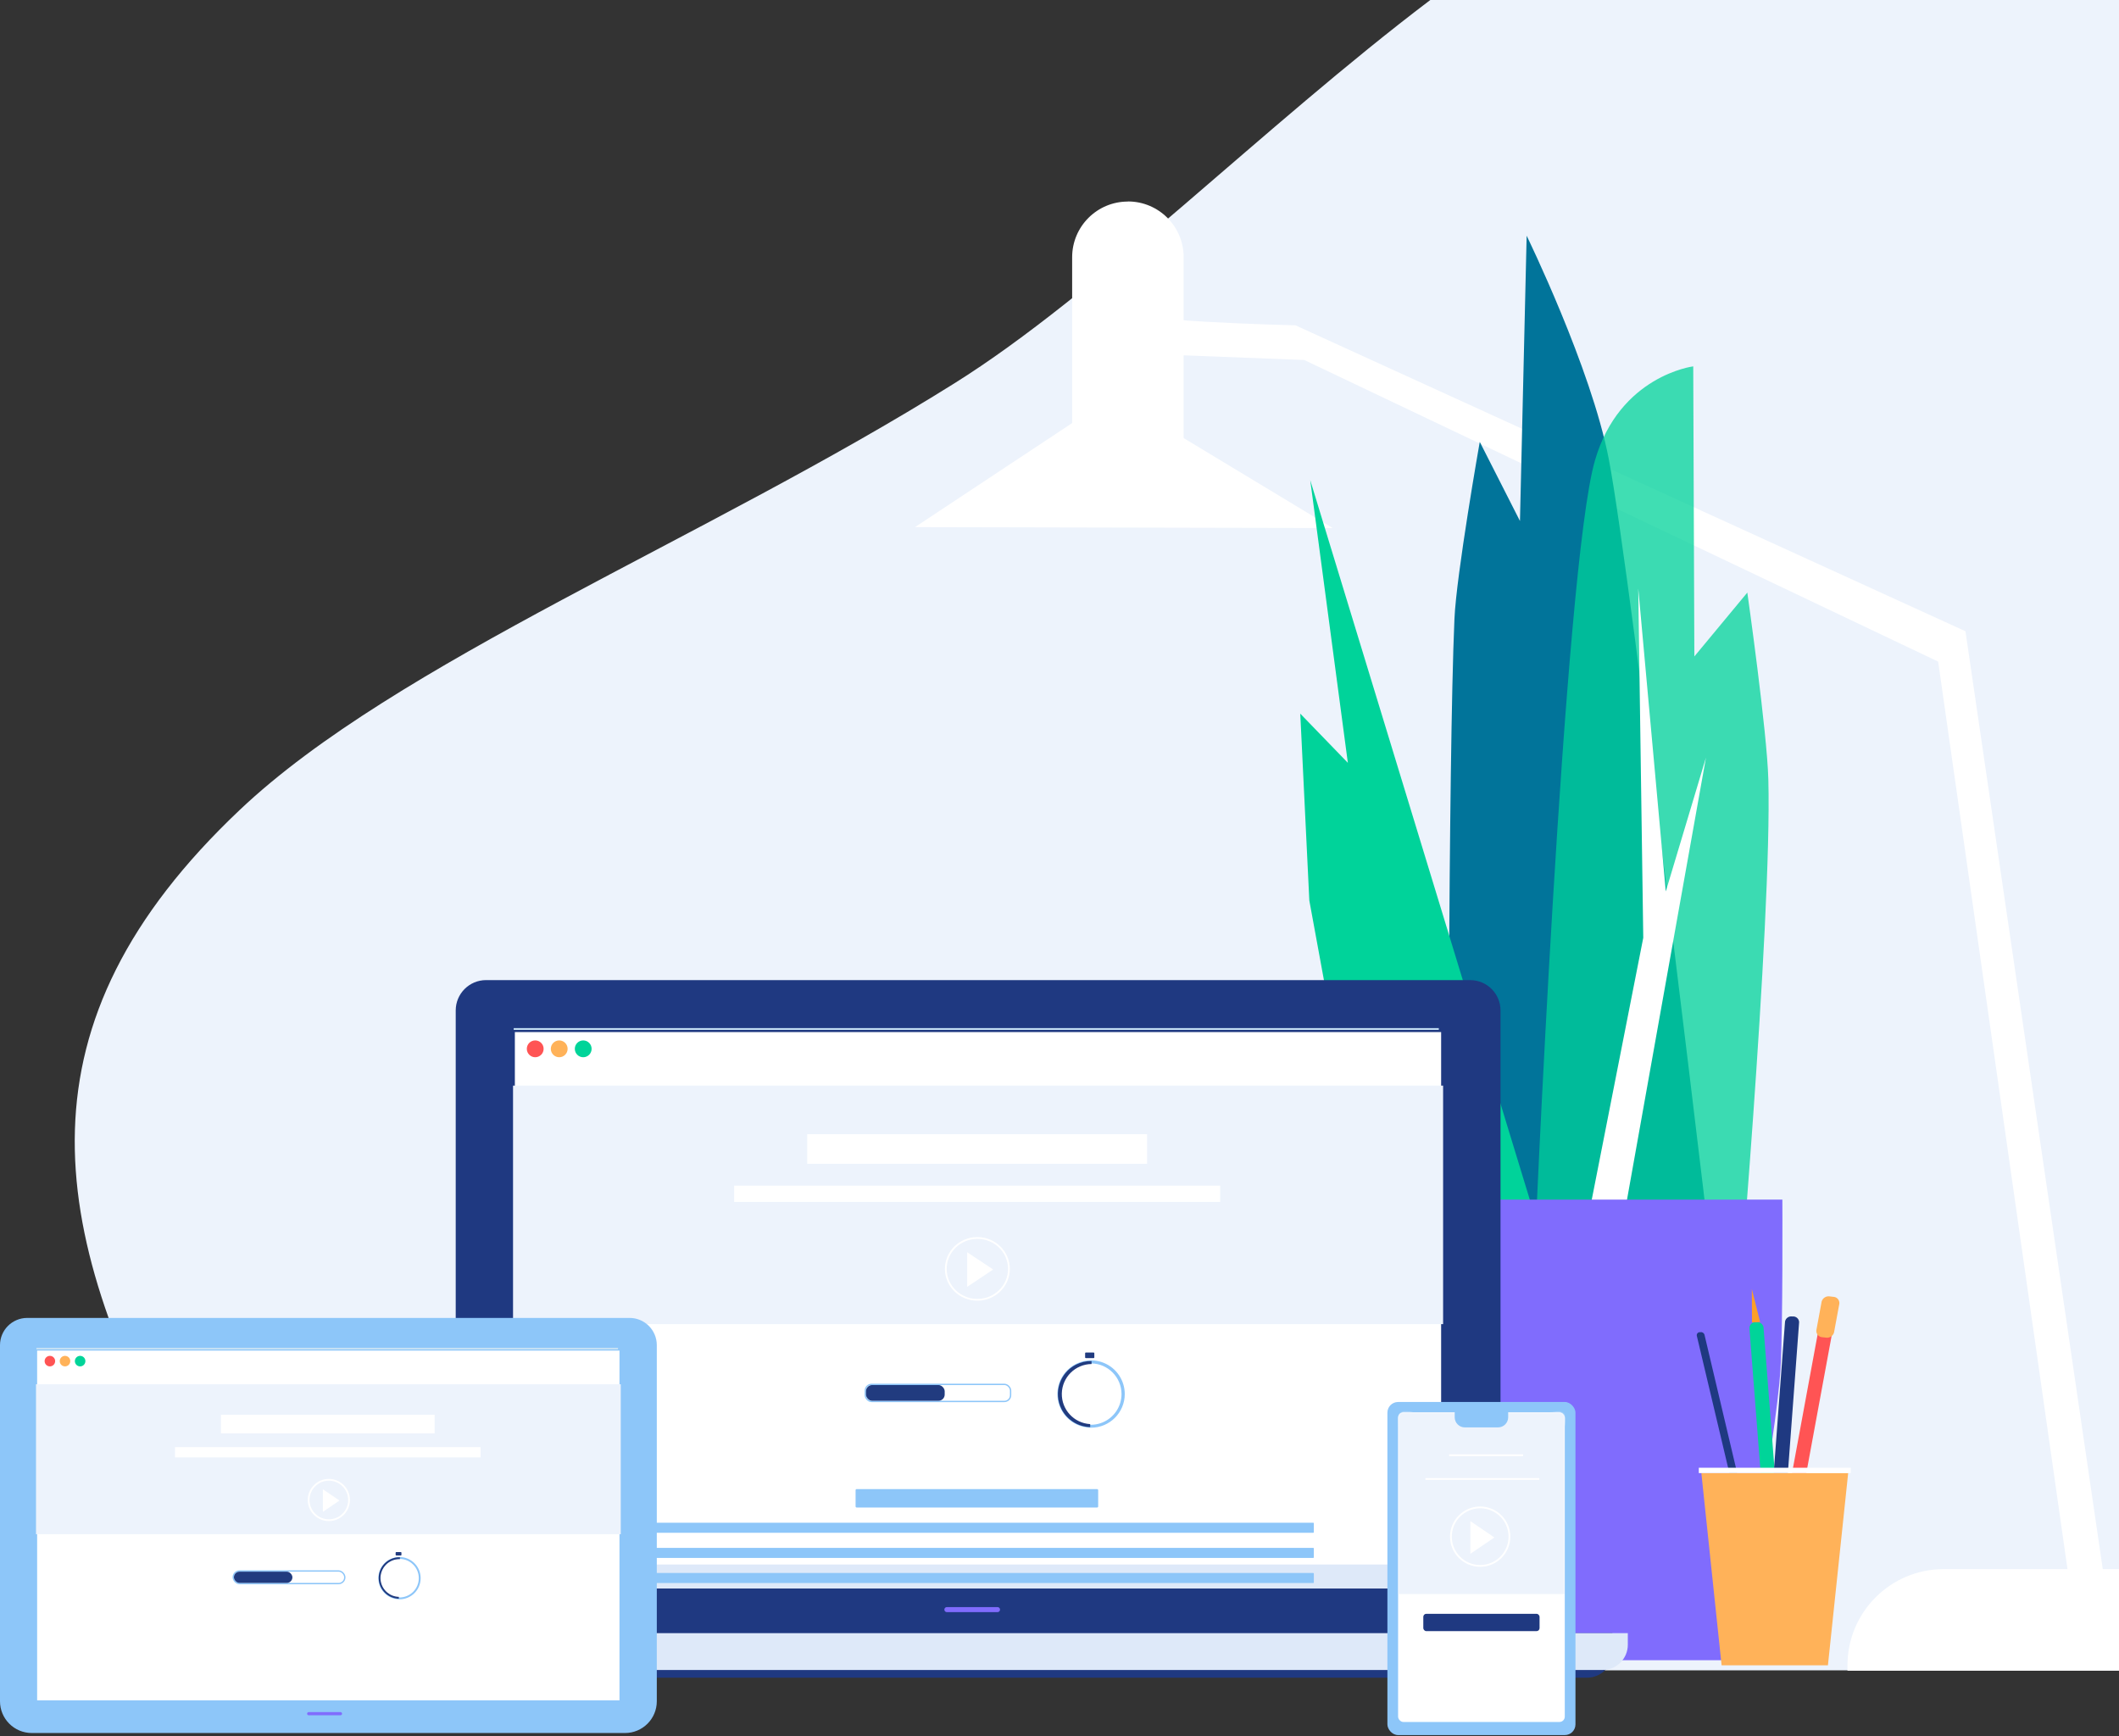 <?xml version="1.0" encoding="UTF-8"?>
<svg width="1190px" height="975px" viewBox="0 0 1190 975" version="1.1" xmlns="http://www.w3.org/2000/svg" xmlns:xlink="http://www.w3.org/1999/xlink">
    <rect x="0" y="0" width="1190" height="975" fill="#333333" stroke="none"/>
    <!-- Generator: Sketch 52.2 (67145) - http://www.bohemiancoding.com/sketch -->
    <title>Group 14</title>
    <desc>Created with Sketch.</desc>
    <defs>
        <rect id="path-1" x="0.667" y="0.616" width="93.611" height="173.868" rx="3"></rect>
    </defs>
    <g id="Page-1" stroke="none" stroke-width="1" fill="none" fill-rule="evenodd">
        <g id="customized-fundraising-page" transform="translate(-730, 0)">
            <g id="Group-14" transform="translate(730, 0)">
                <g id="Group-30">
                    <path d="M1200,0 L803.232,0 C709.621,70.889 615.555,165.512 535.934,215.282 C395.972,302.969 222.256,371.868 134.673,454.78 C7.393,575.098 26.133,688.992 101.346,828.297 C120.626,863.855 151.479,901.573 190.806,937.984 L1200,937.984 L1200,0 Z" id="Path" fill="#EDF3FC"></path>
                    <polygon id="Path" fill="#FFFFFF" points="513.839 296.005 625.308 222.217 748.408 296.517"></polygon>
                    <path d="M627.64,173.385 C625.308,180.349 727.507,182.679 727.507,182.679 L1103.773,354.473 L1188.626,934.005 L1167.611,927.041 L1088.446,371.527 L732.427,202.15 L625.308,198.028 L627.64,173.385 Z" id="Path" fill="#FFFFFF"></path>
                    <path d="M633.441,113.127 C650.716,113.127 664.72,127.125 664.72,144.393 L664.72,251.209 C664.72,255.714 661.067,259.367 656.559,259.367 L610.265,259.367 C605.758,259.367 602.104,255.714 602.104,251.209 L602.104,144.45 C602.104,127.182 616.109,113.183 633.384,113.183 L633.441,113.127 Z" id="Path" fill="#FFFFFF"></path>
                    <path d="M1091.545,881.136 L1200,881.136 L1200,938.183 L1037.517,938.183 L1037.517,935.142 C1037.517,905.315 1061.706,881.136 1091.545,881.136 Z" id="Path" fill="#FFFFFF"></path>
                    <path d="M963.981,730.491 C963.981,730.491 915.924,322.041 903.441,257.633 C893.545,206.47 857.346,132.369 857.346,132.369 L853.592,292.566 L831.014,248.139 C831.014,248.139 817.848,322.666 816.796,347.623 C813.27,427.607 813.27,693.54 813.27,693.54 L963.981,730.491 Z" id="Path" fill="#01749A"></path>
                    <path d="M861.611,707.752 C861.611,707.752 878.218,318.346 895.735,258.457 C909.583,210.847 950.9,205.731 950.9,205.731 L951.526,368.628 L981.27,332.757 C981.27,332.757 992.417,411.235 993.071,437.726 C995.232,517.597 974.36,756.697 974.36,756.697 L861.611,707.752 Z" id="Path" fill="#00D39A" opacity="0.75"></path>
                    <polygon id="Path" fill="#00D39A" points="872.986 719.121 735.81 269.628 756.938 428.374 730.209 400.747 735.299 505.687 791.431 811.612"></polygon>
                    <polygon id="Path" fill="#FFFFFF" points="907.109 710.594 958.038 425.447 935.488 500.571 920.019 330.426 922.834 526.607 887.204 707.752"></polygon>
                    <path d="M974.673,932.299 L761.005,932.299 C761.005,932.299 735.412,808.684 733.052,770.284 C731.602,746.095 734.758,673.643 734.758,673.643 L1000.948,673.643 C1000.948,673.643 1001.318,745.015 999.896,768.806 C997.564,807.491 974.673,932.299 974.673,932.299 Z" id="Path" fill="#806CFD"></path>
                    <path d="M952.891,750.046 L975.355,844.754 C975.692,845.713 976.697,846.265 977.687,846.033 L977.972,846.033 C978.446,846.006 978.888,845.782 979.19,845.415 C979.493,845.048 979.628,844.571 979.564,844.1 L957.185,749.392 C956.837,748.427 955.828,747.868 954.825,748.085 L954.54,748.085 C954.05,748.096 953.587,748.317 953.272,748.693 C952.956,749.068 952.817,749.561 952.891,750.046 Z" id="Path" fill="#1F3981"></path>
                    <path d="M1023.526,734.271 L999.355,865.304 C999.293,866.176 999.588,867.034 1000.173,867.683 C1000.758,868.332 1001.582,868.715 1002.455,868.744 L1002.995,868.744 C1004.842,869.116 1006.667,868.019 1007.204,866.214 L1031.374,735.18 C1031.445,734.307 1031.153,733.444 1030.566,732.793 C1029.98,732.142 1029.151,731.762 1028.275,731.741 L1027.735,731.741 C1025.891,731.383 1024.074,732.475 1023.526,734.271 Z" id="Path" fill="#FF5454"></path>
                    <path d="M1023.014,730.832 L1020.028,747.09 C1019.95,748.066 1020.278,749.031 1020.934,749.757 C1021.591,750.484 1022.518,750.907 1023.498,750.927 L1025.289,751.126 C1027.344,751.519 1029.361,750.289 1029.953,748.284 L1032.967,732.025 C1033.047,731.033 1032.704,730.052 1032.021,729.326 C1031.338,728.6 1030.38,728.197 1029.384,728.217 L1027.592,727.989 C1025.57,727.658 1023.614,728.872 1023.014,730.832 Z" id="Path" fill="#FFB259"></path>
                    <path d="M1000.607,877.583 L990.37,745.328 C990.037,743.481 988.305,742.227 986.445,742.485 L985.905,742.485 C984.062,742.421 982.513,743.856 982.436,745.697 L992.701,877.953 C993.048,879.791 994.77,881.039 996.626,880.795 L997.166,880.795 C998.048,880.826 998.907,880.505 999.552,879.902 C1000.198,879.3 1000.577,878.466 1000.607,877.583 Z" id="Path" fill="#00D499"></path>
                    <path d="M1010.36,742.457 C1010.331,741.575 1009.951,740.741 1009.306,740.138 C1008.66,739.536 1007.802,739.214 1006.919,739.245 L1006.351,739.245 C1004.506,739.018 1002.801,740.262 1002.455,742.087 L992.559,874.372 C992.589,875.259 992.972,876.098 993.624,876.701 C994.275,877.304 995.141,877.622 996.028,877.583 L996.569,877.583 C998.417,877.798 1000.121,876.563 1000.493,874.741" id="Path" fill="#1F3981"></path>
                    <polygon id="Path" fill="#FD9F28" points="983.886 742.627 983.801 723.811 988.464 742.372"></polygon>
                    <polygon id="Path" fill="#FFB259" points="1026.54 935.142 966.825 935.142 955.45 827.131 1037.915 827.131"></polygon>
                    <g id="Group-25" transform="translate(179.147, 549.911)">
                        <path d="M93.839,0.458 L646.464,0.458 C655.887,0.458 663.526,8.093 663.526,17.512 L663.526,371.217 L76.777,371.217 L76.777,17.512 C76.777,8.093 84.416,0.458 93.839,0.458 Z" id="Path" fill="#1F3981"></path>
                        <rect id="Rectangle" fill="#FFFFFF" x="109.991" y="29.649" width="520.18" height="312.377"></rect>
                        <rect id="Rectangle" fill="#DEE9F9" x="109.991" y="328.639" width="520.18" height="13.388"></rect>
                        <path d="M7.166,367.181 L726.341,367.181 L726.341,377.982 C726.341,385.831 719.976,392.194 712.123,392.194 L21.384,392.194 C13.531,392.194 7.166,385.831 7.166,377.982 L7.166,367.181 Z" id="Path" fill="#1F3981"></path>
                        <path d="M0.654,367.181 L735.014,367.181 L735.014,373.662 C735.014,381.511 728.649,387.874 720.796,387.874 L14.872,387.874 C7.02,387.874 0.654,381.511 0.654,373.662 L0.654,367.181 Z" id="Path" fill="#DEE9F9"></path>
                        <rect id="Rectangle" fill="#8DC6F9" x="301.336" y="286.287" width="136.237" height="10.346" rx="0.6"></rect>
                        <rect id="Rectangle" fill="#8DC6F9" x="173.005" y="305.161" width="385.678" height="5.656" rx="0.33"></rect>
                        <rect id="Rectangle" fill="#8DC6F9" x="173.005" y="319.287" width="385.678" height="5.656" rx="0.33"></rect>
                        <rect id="Rectangle" fill="#8DC6F9" x="173.005" y="333.385" width="385.678" height="5.656" rx="0.33"></rect>
                        <ellipse id="Oval" fill="#FF5454" cx="121.422" cy="39.057" rx="4.72" ry="4.718"></ellipse>
                        <ellipse id="Oval" fill="#FFB259" cx="134.9" cy="39.057" rx="4.72" ry="4.718"></ellipse>
                        <ellipse id="Oval" fill="#00D499" cx="148.379" cy="39.057" rx="4.72" ry="4.718"></ellipse>
                        <path d="M109.336,27.915 L628.863,27.915" id="Path" stroke="#C4E0F5"></path>
                        <rect id="Rectangle" fill="#EDF3FC" x="108.967" y="59.721" width="522.313" height="133.933"></rect>
                        <ellipse id="Oval" stroke="#FFFFFF" cx="369.73" cy="162.632" rx="17.73" ry="17.362"></ellipse>
                        <polygon id="Path" fill="#FFFFFF" points="364 172.703 364 153.267 378.608 162.985"></polygon>
                        <rect id="Rectangle" fill="#FFFFFF" x="274.18" y="86.98" width="190.863" height="16.656"></rect>
                        <rect id="Rectangle" fill="#FFFFFF" x="233.147" y="115.887" width="272.929" height="9.152"></rect>
                        <ellipse id="Oval" fill="#FFFFFF" cx="433.621" cy="232.907" rx="18.057" ry="18.049"></ellipse>
                        <path d="M433.621,251.809 C425.97,251.821 419.066,247.223 416.13,240.161 C413.194,233.098 414.805,224.964 420.211,219.552 C425.617,214.14 433.753,212.518 440.822,215.442 C447.892,218.366 452.502,225.26 452.502,232.907 C452.502,243.336 444.053,251.794 433.621,251.809 Z M433.621,215.711 C426.633,215.642 420.296,219.798 417.576,226.232 C414.857,232.666 416.294,240.105 421.215,245.064 C426.135,250.024 433.565,251.522 440.024,248.857 C446.484,246.192 450.694,239.892 450.682,232.907 C450.667,223.472 443.06,215.804 433.621,215.711 Z" id="Shape" fill="#8DC6F9" fill-rule="nonzero"></path>
                        <path d="M433.081,251.468 L433.081,249.791 C423.991,249.274 416.947,241.649 417.155,232.551 C417.362,223.453 424.745,216.156 433.848,216.052 L433.848,214.375 C430.818,214.329 427.821,215.022 425.118,216.393 C415.985,221.03 412.333,232.184 416.957,241.321 C420.063,247.403 426.251,251.297 433.081,251.468 Z" id="Path" fill="#213B7F"></path>
                        <path d="M431.631,208.576 L434.018,208.576 C434.222,208.576 434.388,208.741 434.388,208.946 L434.388,213.381 C434.388,213.585 434.222,213.751 434.018,213.751 L431.631,213.751 C431.427,213.751 431.261,213.585 431.261,213.381 L431.261,208.946 C431.261,208.741 431.427,208.576 431.631,208.576 Z" id="Rectangle" fill="#213B7F" transform="translate(432.825, 211.163) rotate(90) translate(-432.825, -211.163) "></path>
                        <path d="M381.043,355.385 L352.607,355.385 C351.821,355.385 351.185,354.749 351.185,353.964 C351.185,353.179 351.821,352.543 352.607,352.543 L381.043,352.543 C381.828,352.543 382.464,353.179 382.464,353.964 C382.464,354.749 381.828,355.385 381.043,355.385 Z" id="Path" fill="#806CFD"></path>
                    </g>
                    <path d="M954.028,825.71 L1039.336,825.71" id="Path" stroke="#FFFFFF" stroke-width="3"></path>
                    <g id="Group-29" transform="translate(779.147, 787.161)">
                        <rect id="Rectangle" fill="#8DC6F9" x="0" y="0.12" width="105.611" height="187.057" rx="6"></rect>
                        <g id="Path" transform="translate(5.333, 5.331)">
                            <mask id="mask-2" fill="white">
                                <use xlink:href="#path-1"></use>
                            </mask>
                            <use id="Mask" fill="#FFFFFF" xlink:href="#path-1"></use>
                            <path d="M85.662,0.531 C90.373,0.531 96.78,-3.567 94.193,9.058 L94.193,102.629 L0.667,102.629 L0.667,9.058 C0.667,4.348 -1.376,-2.465 9.197,0.531 L85.662,0.531 Z" fill="#EDF3FC" mask="url(#mask-2)"></path>
                        </g>
                        <rect id="Rectangle" fill="#1F3981" x="20.161" y="119.073" width="65.289" height="9.721" rx="1.68"></rect>
                        <path d="M37.791,3.019 L67.82,3.019 L67.82,8.704 C67.82,11.844 65.274,14.389 62.133,14.389 L43.479,14.389 C40.338,14.389 37.791,11.844 37.791,8.704 L37.791,3.019 Z" id="Path" fill="#8DC6F9"></path>
                        <ellipse id="Oval" stroke="#FFFFFF" cx="52.095" cy="75.743" rx="16.436" ry="16.429"></ellipse>
                        <polygon id="Path" fill="#FFFFFF" points="46.578 85.379 46.578 67.017 60.085 76.198"></polygon>
                        <path d="M34.66,30.022 L76.186,30.022" id="Path" stroke="#FFFFFF"></path>
                        <path d="M21.327,43.349 L85.308,43.349" id="Path" stroke="#FFFFFF"></path>
                    </g>
                    <g id="Group-26" transform="translate(0, 739.018)">
                        <path d="M15.297,1.057 L353.556,1.057 C362.004,1.057 368.852,7.902 368.852,16.347 L368.852,216.315 C368.852,226.166 360.862,234.153 351.006,234.153 L17.846,234.153 C7.99,234.153 0,226.166 0,216.315 L0,16.347 C0,7.902 6.849,1.057 15.297,1.057 Z" id="Path" fill="#8DC6F9"></path>
                        <rect id="Rectangle" fill="#FFFFFF" x="20.854" y="19.405" width="327.042" height="196.4"></rect>
                        <ellipse id="Oval" fill="#FF5454" cx="28.018" cy="25.317" rx="2.957" ry="2.956"></ellipse>
                        <ellipse id="Oval" fill="#FFB259" cx="36.508" cy="25.317" rx="2.957" ry="2.956"></ellipse>
                        <ellipse id="Oval" fill="#00D499" cx="44.998" cy="25.317" rx="2.957" ry="2.956"></ellipse>
                        <path d="M20.446,18.309 L347.055,18.309" id="Path" stroke="#C4E0F5"></path>
                        <rect id="Rectangle" fill="#EDF3FC" x="20.217" y="38.313" width="328.393" height="84.197"></rect>
                        <ellipse id="Oval" stroke="#FFFFFF" cx="184.678" cy="103.3" rx="11.345" ry="11.34"></ellipse>
                        <polygon id="Path" fill="#FFFFFF" points="181.333 109.954 181.333 97.291 190.643 103.597"></polygon>
                        <rect id="Rectangle" fill="#FFFFFF" x="124.081" y="55.438" width="120.002" height="10.474"></rect>
                        <rect id="Rectangle" fill="#FFFFFF" x="98.281" y="73.633" width="171.603" height="5.759"></rect>
                        <ellipse id="Oval" fill="#FFFFFF" cx="224.299" cy="147.204" rx="11.345" ry="11.34"></ellipse>
                        <path d="M224.35,159.079 C217.789,159.079 212.47,153.762 212.47,147.204 C212.47,140.645 217.789,135.328 224.35,135.328 C230.912,135.328 236.231,140.645 236.231,147.204 C236.231,153.762 230.912,159.079 224.35,159.079 Z M224.35,136.373 C218.366,136.373 213.515,141.222 213.515,147.204 C213.515,153.185 218.366,158.034 224.35,158.034 C230.334,158.034 235.185,153.185 235.185,147.204 C235.185,141.222 230.334,136.373 224.35,136.373 Z" id="Shape" fill="#8DC6F9" fill-rule="nonzero"></path>
                        <path d="M223.968,158.85 L223.968,157.703 C219.117,157.565 214.979,154.153 213.92,149.42 C212.861,144.686 215.151,139.838 219.481,137.647 C221.052,136.829 222.809,136.434 224.58,136.501 L224.58,135.456 C222.677,135.41 220.793,135.839 219.099,136.705 C214.328,139.107 211.802,144.444 212.971,149.654 C214.14,154.864 218.704,158.612 224.044,158.748 L223.968,158.85 Z" id="Path" fill="#213B7F"></path>
                        <path d="M223.204,131.875 L224.426,131.875 C224.63,131.875 224.796,132.04 224.796,132.245 L224.796,134.768 C224.796,134.972 224.63,135.138 224.426,135.138 L223.204,135.138 C223,135.138 222.834,134.972 222.834,134.768 L222.834,132.245 C222.834,132.04 223,131.875 223.204,131.875 Z" id="Rectangle" fill="#213B7F" transform="translate(223.815, 133.506) rotate(90) translate(-223.815, -133.506) "></path>
                        <path d="M191.208,224.189 L173.362,224.189 C173.123,224.196 172.892,224.104 172.723,223.936 C172.554,223.767 172.462,223.536 172.469,223.297 C172.469,222.804 172.869,222.405 173.362,222.405 L191.208,222.405 C191.701,222.405 192.1,222.804 192.1,223.297 C192.1,223.79 191.701,224.189 191.208,224.189 Z" id="Path" fill="#806CFD"></path>
                    </g>
                </g>
                <rect id="Rectangle" stroke="#8DC6F9" stroke-width="0.75" x="130.993" y="882.192" width="62.645" height="7.063" rx="3.5"></rect>
                <rect id="Rectangle" fill="#213B7F" x="131.368" y="882.567" width="32.842" height="6.313" rx="3.157"></rect>
                <rect id="Rectangle" stroke="#8DC6F9" stroke-width="0.75" x="485.941" y="777.395" width="81.592" height="9.588" rx="3.5"></rect>
                <rect id="Rectangle" fill="#213B7F" x="486.316" y="777.77" width="44.211" height="8.838" rx="3.5"></rect>
            </g>
        </g>
    </g>
</svg>